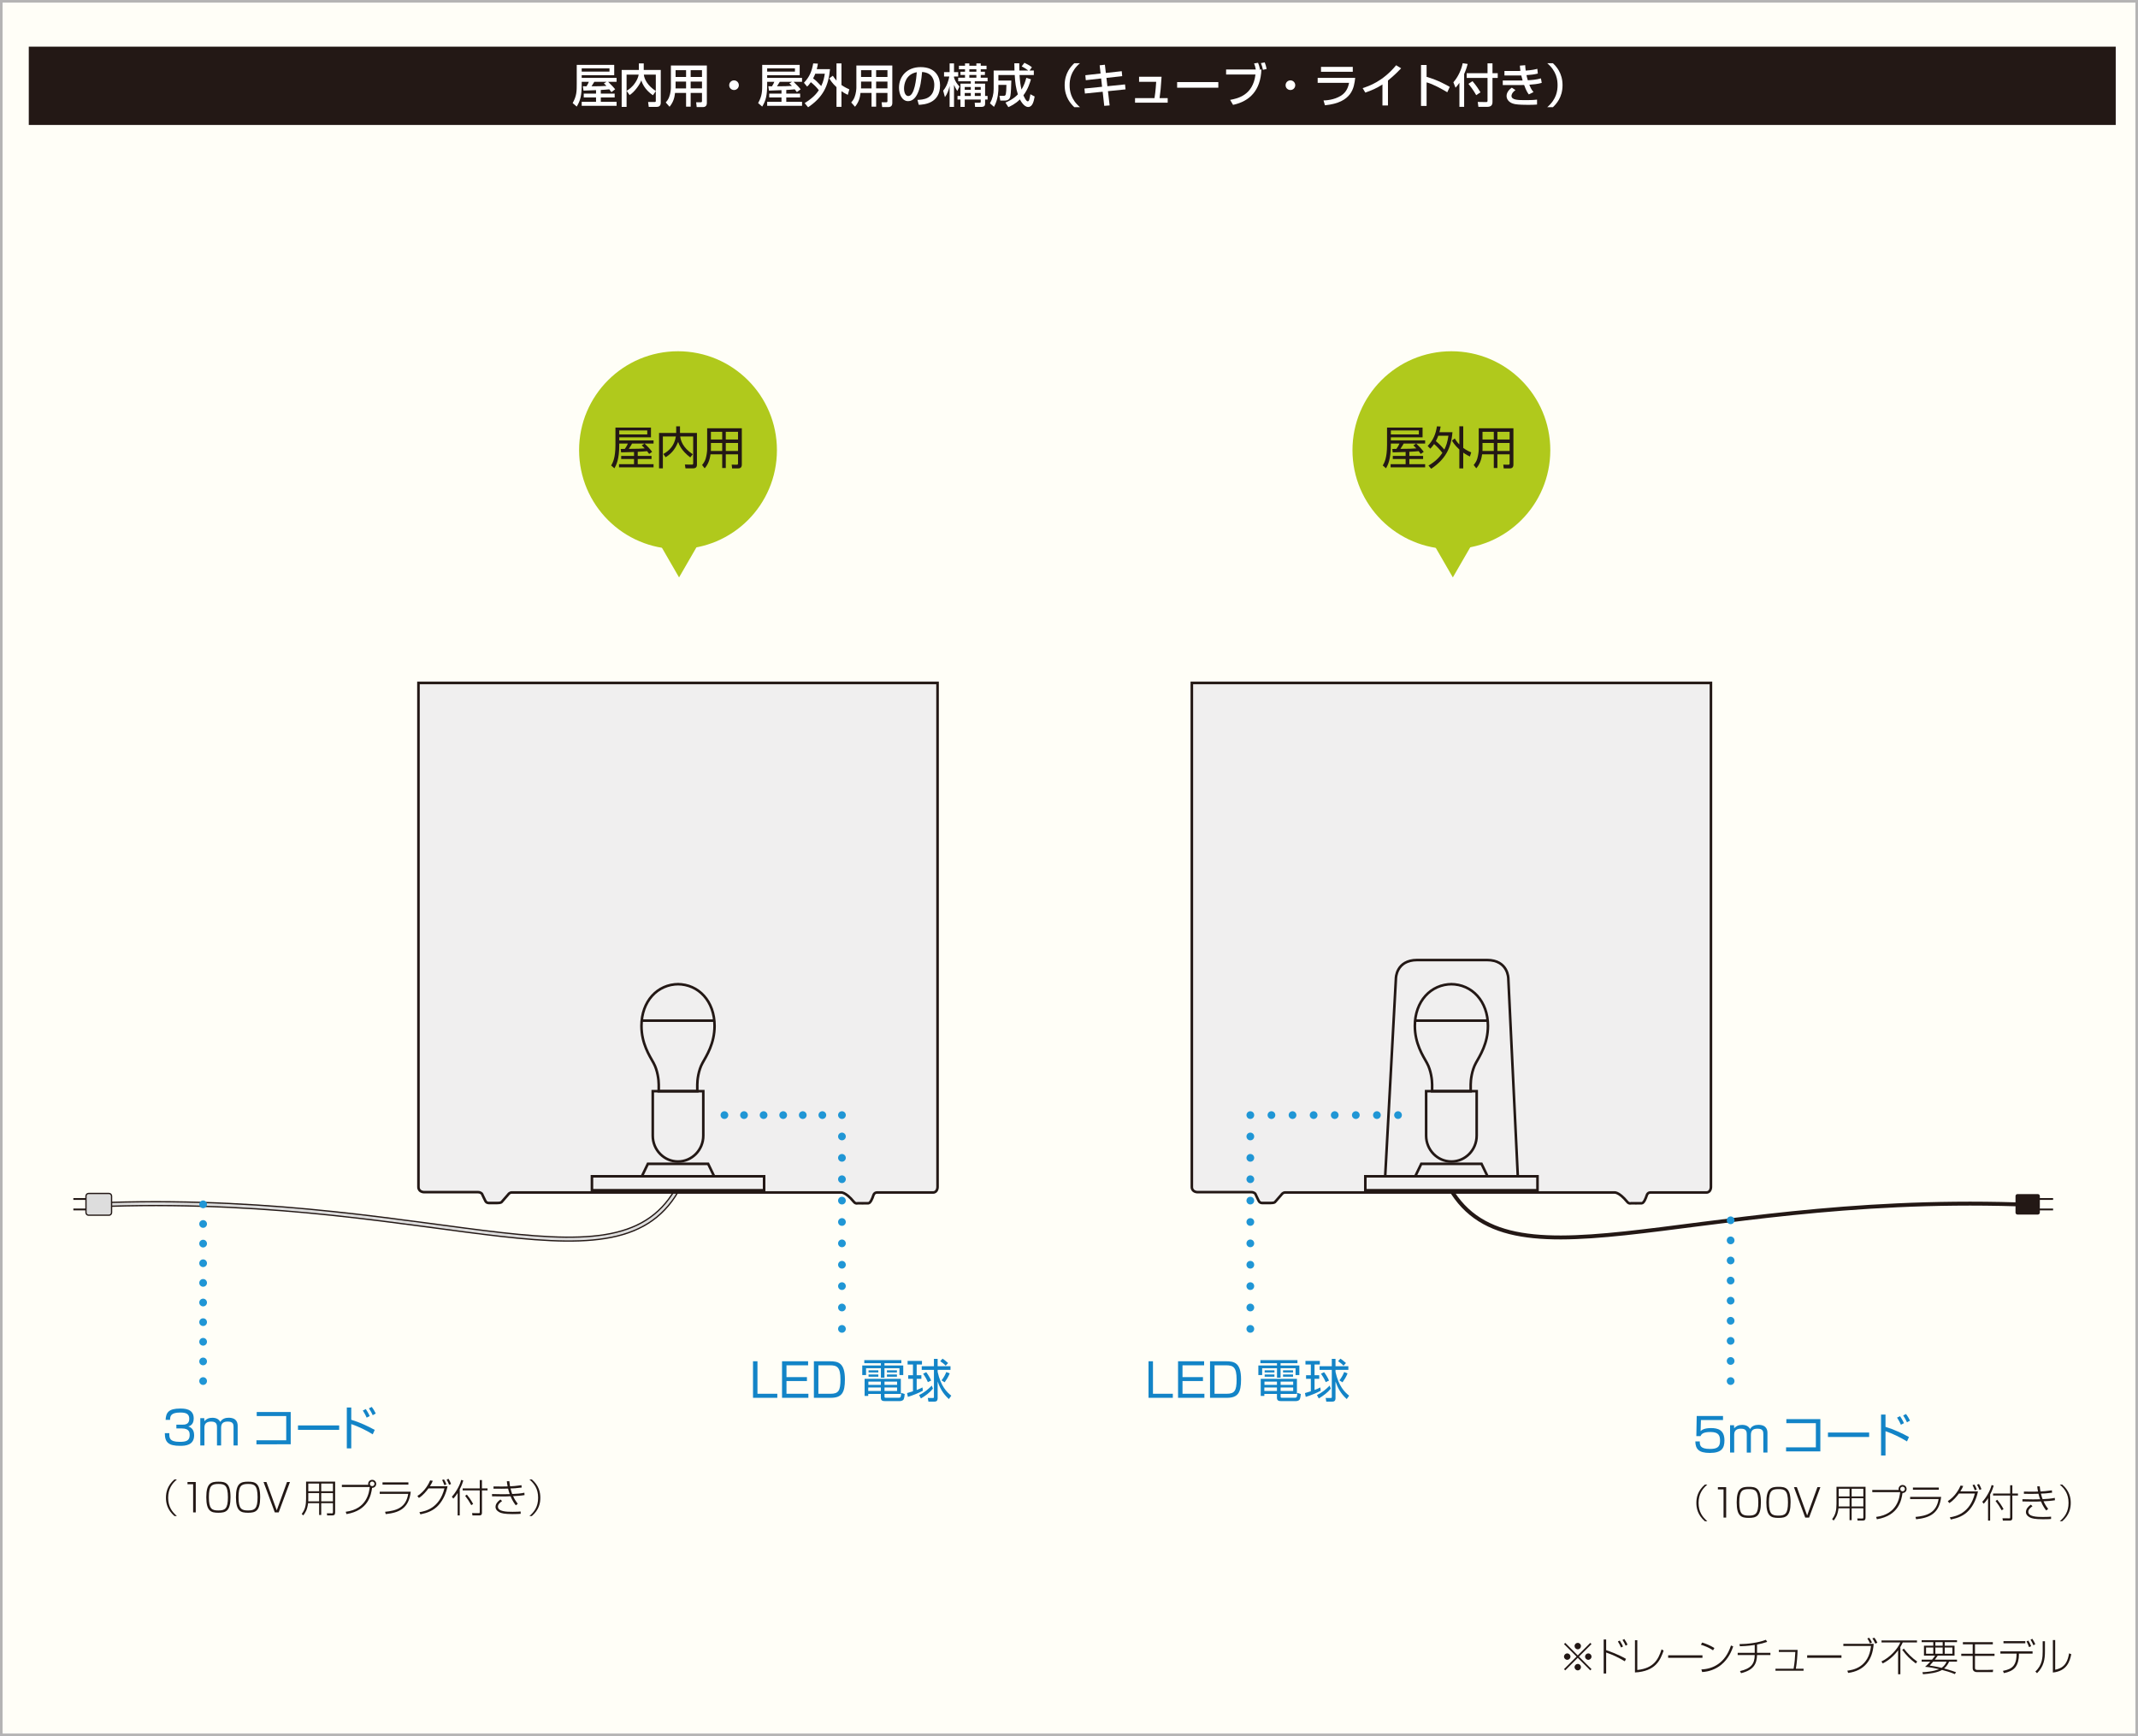 <?xml version="1.0" encoding="utf-8"?>
<!-- Generator: Adobe Illustrator 15.0.0, SVG Export Plug-In . SVG Version: 6.00 Build 0)  -->
<!DOCTYPE svg PUBLIC "-//W3C//DTD SVG 1.1//EN" "http://www.w3.org/Graphics/SVG/1.1/DTD/svg11.dtd">
<svg version="1.1" id="レイヤー_1" xmlns="http://www.w3.org/2000/svg" xmlns:xlink="http://www.w3.org/1999/xlink" x="0px"
	 y="0px" width="830px" height="674px" viewBox="0 0 830 674" enable-background="new 0 0 830 674" xml:space="preserve">
<rect x="0" y="0" width="830" height="674" fill="#333333" stroke="none"/>
<g>
	<rect x="0.5" y="0.5" fill="#FFFEF7" width="829" height="673"/>
	<path fill="#B5B4B4" d="M829,1v672H1V1H829 M830,0H0v674h830V0L830,0z"/>
</g>
<rect x="11.174" y="18.113" fill="#231815" width="810.18" height="30.399"/>
<g>
	<g>
		<path fill="#FFFFFF" d="M231.389,35.002c-3.998,0.144-4.43,0.162-4.862,0.18l-0.252-1.692c0.198,0,1.17,0,1.422,0.018
			c0.54-0.9,0.63-1.062,0.9-1.746h-2.773v0.864c0,4.429-0.486,6.374-1.926,8.75l-1.585-1.35c1.585-2.846,1.585-4.664,1.585-7.455
			v-7.382h14.548v3.997h-12.622v1.045h13.54v1.53h-3.277c1.854,1.854,2.161,2.16,2.737,2.898l-1.458,1.099
			c-0.234-0.324-0.45-0.63-0.828-1.08c-0.9,0.107-2.341,0.197-3.295,0.252v1.422h5.383v1.477h-5.383v1.711h6.122v1.53h-13.54v-1.53
			h5.564v-1.711h-4.771v-1.477h4.771V35.002z M225.825,26.539V27.8h10.785v-1.261H225.825z M235.476,31.761h-4.753
			c-0.666,1.099-0.738,1.225-1.08,1.729c2.466,0,3.961,0,5.78-0.145c-0.433-0.468-0.667-0.684-0.991-0.954L235.476,31.761z"/>
		<path fill="#FFFFFF" d="M243.267,35.254c0.828-0.522,2.125-1.314,3.385-3.224c0.703-1.044,1.135-2.143,1.297-3.061h-4.7v12.532
			h-1.909V27.151h6.68v-2.539h1.891v2.539h6.608v12.748c0,1.404-0.99,1.603-1.656,1.603h-3.007l-0.252-1.909h2.521
			c0.216,0,0.468,0,0.468-0.378V35.38l-1.116,1.603c-0.63-0.433-3.583-2.467-4.501-5.798c-0.558,1.603-2.683,4.573-4.555,5.726
			L243.267,35.254z M254.592,28.97h-4.645c0.162,1.711,1.422,4.285,4.645,6.355V28.97z"/>
		<path fill="#FFFFFF" d="M272.52,36.082h-4.394v5.329h-1.782v-5.329h-4.286c-0.198,1.729-0.576,3.457-2.125,5.365l-1.476-1.656
			c0.36-0.433,0.918-1.08,1.296-2.07c0.612-1.549,0.703-3.26,0.703-3.709v-8.589h13.954v14.603c0,0.54-0.18,1.548-1.548,1.548
			h-2.395l-0.216-1.872h1.836c0.162,0,0.432-0.036,0.432-0.414V36.082z M262.275,31.671v2.052c0,0.108-0.018,0.522-0.018,0.595
			h4.087v-2.646H262.275z M262.275,27.241v2.629h4.069v-2.629H262.275z M268.126,27.241v2.629h4.394v-2.629H268.126z
			 M268.126,31.671v2.646h4.394v-2.646H268.126z"/>
		<path fill="#FFFFFF" d="M286.829,33.075c0,1.044-0.829,1.872-1.873,1.872c-1.044,0-1.89-0.828-1.872-1.872
			c0-1.045,0.846-1.873,1.872-1.873C285.982,31.202,286.829,32.03,286.829,33.075z"/>
		<path fill="#FFFFFF" d="M303.389,35.002c-3.998,0.144-4.43,0.162-4.862,0.18l-0.252-1.692c0.198,0,1.17,0,1.422,0.018
			c0.54-0.9,0.63-1.062,0.9-1.746h-2.773v0.864c0,4.429-0.486,6.374-1.926,8.75l-1.585-1.35c1.585-2.846,1.585-4.664,1.585-7.455
			v-7.382h14.548v3.997h-12.622v1.045h13.54v1.53h-3.277c1.854,1.854,2.161,2.16,2.737,2.898l-1.458,1.099
			c-0.234-0.324-0.45-0.63-0.828-1.08c-0.9,0.107-2.341,0.197-3.295,0.252v1.422h5.383v1.477h-5.383v1.711h6.122v1.53h-13.54v-1.53
			h5.564v-1.711h-4.771v-1.477h4.771V35.002z M297.825,26.539V27.8h10.785v-1.261H297.825z M307.476,31.761h-4.753
			c-0.666,1.099-0.738,1.225-1.08,1.729c2.466,0,3.961,0,5.78-0.145c-0.433-0.468-0.667-0.684-0.991-0.954L307.476,31.761z"/>
		<path fill="#FFFFFF" d="M312.098,32.139c2.269-2.395,3.043-4.501,3.601-7.526l1.818,0.09c-0.09,0.631-0.198,1.225-0.432,2.143
			h5.132c-0.594,6.536-2.701,10.857-8.499,14.801l-1.333-1.62c3.133-1.963,4.555-3.583,5.492-5.006
			c-0.972-1.278-1.909-2.16-3.097-3.115c-0.576,0.864-1.026,1.314-1.44,1.711L312.098,32.139z M316.491,28.628
			c-0.145,0.378-0.415,1.026-0.829,1.818c1.152,0.846,1.369,1.08,3.151,2.953c0.882-1.819,1.188-3.457,1.387-4.771H316.491z
			 M323.333,29.402c0.306,0.504,0.648,1.062,1.404,1.89v-6.68h1.927v8.391c1.26,0.882,2.287,1.351,3.061,1.692l-0.594,2.125
			c-0.63-0.307-1.387-0.666-2.467-1.423v6.086h-1.927v-7.652c-1.729-1.584-2.395-2.755-2.809-3.438L323.333,29.402z"/>
		<path fill="#FFFFFF" d="M344.52,36.082h-4.394v5.329h-1.782v-5.329h-4.286c-0.198,1.729-0.576,3.457-2.125,5.365l-1.476-1.656
			c0.36-0.433,0.918-1.08,1.296-2.07c0.612-1.549,0.703-3.26,0.703-3.709v-8.589h13.954v14.603c0,0.54-0.18,1.548-1.548,1.548
			h-2.395l-0.216-1.872h1.836c0.162,0,0.432-0.036,0.432-0.414V36.082z M334.275,31.671v2.052c0,0.108-0.018,0.522-0.018,0.595
			h4.087v-2.646H334.275z M334.275,27.241v2.629h4.069v-2.629H334.275z M340.126,27.241v2.629h4.394v-2.629H340.126z
			 M340.126,31.671v2.646h4.394v-2.646H340.126z"/>
		<path fill="#FFFFFF" d="M356.164,38.782c2.143-0.09,6.536-0.288,6.536-5.869c0-1.423-0.486-4.699-4.735-4.97
			c-0.288,2.989-0.594,6.212-1.963,8.787c-0.306,0.558-1.368,2.538-3.457,2.538c-2.358,0-3.547-2.7-3.547-5.222
			c0-4.339,3.061-7.994,8.408-7.994c5.978,0,7.544,4.105,7.544,7.059c0,7.147-6.392,7.49-8.265,7.58L356.164,38.782z M350.96,34.317
			c0,1.944,0.756,2.971,1.657,2.971c2.413,0,3.115-6.733,3.295-9.255C351.609,28.79,350.96,32.732,350.96,34.317z"/>
		<path fill="#FFFFFF" d="M366.152,35.199c1.476-1.71,2.143-4.141,2.376-5.491h-2.035v-1.711h2.161v-3.385h1.71v3.385h1.621v1.711
			h-1.621v0.468c0.522,1.495,1.207,2.449,2.125,3.421l-0.864,1.729c-0.667-1.08-0.918-1.548-1.261-2.395v8.571h-1.71v-8.103
			c-0.396,1.603-0.846,2.971-1.818,4.321L366.152,35.199z M374.632,24.612h1.674v0.918h2.737v-0.918h1.692v0.918h2.251v1.369h-2.251
			v0.954h1.621v1.242h-1.621v1.062h2.665v1.404h-4.97v0.9h3.998v4.789h0.972v1.387h-0.972v1.584c0,0.721-0.234,1.279-1.495,1.279
			h-2.395l-0.144-1.621h1.729c0.576,0,0.612-0.072,0.612-0.486v-0.756h-6.211v2.863h-1.657v-2.863h-1.152v-1.387h1.152v-4.789h4.015
			v-0.9h-4.897v-1.404h2.647v-1.062h-1.765v-1.242h1.765v-0.954h-2.359V25.53h2.359V24.612z M374.524,33.777v1.08h2.358v-1.08
			H374.524z M374.524,36.1v1.152h2.358V36.1H374.524z M376.307,26.899v0.954h2.737v-0.954H376.307z M376.307,29.096v1.062h2.737
			v-1.062H376.307z M378.431,33.777v1.08h2.305v-1.08H378.431z M378.431,36.1v1.152h2.305V36.1H378.431z"/>
		<path fill="#FFFFFF" d="M390.328,39.827c0.702-0.307,3.061-1.297,4.825-3.188c-0.756-2.431-1.044-4.339-1.224-7.508h-6.338v2.143
			h5.023c-0.036,1.351-0.126,4.934-0.378,6.05c-0.145,0.63-0.433,1.729-2.233,1.729h-1.674l-0.324-1.854h1.747
			c0.576,0,0.702-0.504,0.738-0.774c0.09-0.504,0.216-1.53,0.216-3.457h-3.115v1.494c0,0.253,0,4.142-1.71,7.022l-1.567-1.368
			c0.973-1.711,1.44-3.565,1.44-5.563v-7.167h8.084c0-0.611-0.054-2.592-0.054-2.826h1.909c0,0.684,0,1.098,0.036,2.826h3.493
			c-1.098-0.828-1.873-1.26-2.575-1.62l1.044-1.387c0.828,0.36,2.178,1.117,2.917,1.729l-0.936,1.278h1.674v1.747h-5.545
			c0.162,2.503,0.396,4.123,0.774,5.636c0.955-1.621,1.44-2.953,1.854-4.556l1.801,0.576c-0.36,1.225-1.116,3.817-2.917,6.212
			c0.036,0.09,0.973,2.341,1.657,2.341c0.558,0,0.702-0.792,1.044-2.755l1.656,0.883c-0.324,1.782-0.792,4.068-2.521,4.068
			c-1.693,0-3.025-2.593-3.205-2.952c-1.765,1.8-3.727,2.664-4.483,3.007L390.328,39.827z"/>
		<path fill="#FFFFFF" d="M419.257,24.54c-3.619,3.079-4.015,6.446-4.015,8.535s0.396,5.455,4.015,8.534h-2.196
			c-1.279-1.206-3.746-3.781-3.746-8.534c0-4.754,2.467-7.328,3.746-8.535H419.257z"/>
		<path fill="#FFFFFF" d="M426.904,25.351l2.034-0.216l0.36,3.187l6.176-0.684l0.18,1.926l-6.122,0.685l0.378,3.223l6.842-0.702
			l0.199,1.927l-6.824,0.702l0.648,5.528l-2.09,0.161l-0.611-5.474l-6.896,0.703l-0.18-1.945l6.842-0.684l-0.359-3.224l-5.961,0.667
			l-0.18-1.927l5.924-0.667L426.904,25.351z"/>
		<path fill="#FFFFFF" d="M450.936,29.798c-0.252,4.142-0.45,6.014-0.774,8.301h3.151v1.765h-12.676v-1.765h7.544
			c0.433-2.341,0.648-6.104,0.666-6.338h-6.644v-1.963H450.936z"/>
		<path fill="#FFFFFF" d="M472.969,31.868v2.179H456.98v-2.179H472.969z"/>
		<path fill="#FFFFFF" d="M488.395,24.378c0.323,0.757,0.504,1.369,0.756,2.503l-0.522,0.108h1.062
			c-0.306,8.103-4.538,12.352-11.001,13.72l-1.135-1.927c2.898-0.558,8.858-1.746,9.831-9.849h-11.397v-1.944h11.541
			c-0.197-1.044-0.414-1.656-0.684-2.358L488.395,24.378z M490.285,27.115c-0.127-0.721-0.469-1.927-0.775-2.611l1.477-0.27
			c0.342,0.882,0.504,1.422,0.738,2.539L490.285,27.115z"/>
		<path fill="#FFFFFF" d="M502.829,33.075c0,1.044-0.829,1.872-1.873,1.872s-1.89-0.828-1.872-1.872
			c0-1.045,0.846-1.873,1.872-1.873S502.829,32.03,502.829,33.075z"/>
		<path fill="#FFFFFF" d="M526.104,30.23c-0.433,3.745-1.134,9.614-11.739,10.641l-0.559-1.872c1.026-0.036,4.033-0.162,6.734-1.819
			c2.395-1.476,2.935-3.799,3.187-5.023h-12.189V30.23H526.104z M525.168,25.963v1.908h-12.334v-1.908H525.168z"/>
		<path fill="#FFFFFF" d="M538.829,40.943h-2.144v-8.156c-2.052,1.368-4.32,2.377-6.661,3.15l-1.026-1.729
			c2.431-0.792,7.778-2.557,13-8.876l1.944,1.188c-0.702,0.72-2.61,2.736-5.113,4.735V40.943z"/>
		<path fill="#FFFFFF" d="M553.822,25.225v4.609c4.375,1.242,7.796,3.205,9.002,3.907l-0.972,2.07
			c-2.017-1.206-5.563-3.205-8.03-3.835v9.146h-2.161V25.225H553.822z"/>
		<path fill="#FFFFFF" d="M566.564,32.156c-0.721,1.045-1.08,1.44-1.513,1.891l-0.828-2.106c1.837-2.07,3.115-4.934,3.619-7.4
			l1.927,0.288c-0.18,0.721-0.522,1.999-1.369,3.926v12.729h-1.836V32.156z M577.476,24.595h1.927v3.816h2.035v1.854h-2.035v9.31
			c0,1.296-0.594,1.908-2.143,1.908h-3.331l-0.252-1.908l3.331,0.054c0.432,0,0.468-0.306,0.468-0.522v-8.841h-8.085v-1.854h8.085
			V24.595z M571.643,31.509c1.584,1.836,2.592,3.493,3.096,4.321l-1.656,1.116c-0.378-0.702-1.477-2.557-3.024-4.394L571.643,31.509
			z"/>
		<path fill="#FFFFFF" d="M592.108,25.314c0.019,0.54,0.036,0.973,0.181,2.089c2.484-0.145,3.871-0.504,4.52-0.685l0.197,1.837
			c-1.44,0.378-2.736,0.486-4.411,0.612c0.108,0.558,0.343,1.458,0.522,1.998c1.458-0.09,3.33-0.216,5.096-0.738l0.306,1.747
			c-1.62,0.468-3.024,0.576-4.808,0.72c0.522,1.261,0.738,1.783,1.621,2.846l-1.818,0.918c-0.486-0.631-0.99-1.351-1.819-3.655
			c-0.72,0.018-1.332,0.018-2.07,0.018h-6.229v-1.764h6.373c0.307,0,0.559,0,1.333-0.019c-0.091-0.306-0.253-0.864-0.522-1.944
			c-0.145,0-0.774,0.018-0.9,0.018h-5.636v-1.765h5.601c0.053,0,0.504-0.018,0.611-0.035c-0.145-0.973-0.18-1.495-0.216-2.035
			L592.108,25.314z M588.328,34.983c-1.387,0.973-1.549,1.909-1.549,2.232c0,1.657,2.754,1.657,5.42,1.657
			c2.826,0,3.834-0.126,4.501-0.198v1.908c-0.648,0.054-1.603,0.126-3.367,0.126c-1.368,0-3.817-0.036-5.077-0.27
			c-3.35-0.595-3.385-2.881-3.385-3.133c0-0.36,0-1.855,2.034-3.277L588.328,34.983z"/>
		<path fill="#FFFFFF" d="M600.656,41.609c3.619-3.079,4.015-6.445,4.015-8.534s-0.396-5.456-4.015-8.535h2.196
			c1.278,1.207,3.745,3.781,3.745,8.535c0,4.753-2.467,7.328-3.745,8.534H600.656z"/>
	</g>
</g>
<g>
	<circle fill="#B0C91C" cx="263.211" cy="174.765" r="38.4"/>
	<g>
		<path fill="#231815" d="M246.136,175.474c-2.516,0.07-4.838,0.141-5.014,0.141l-0.159-1.319c0.299,0,1.196,0,1.583-0.018
			c0.123-0.159,0.757-0.985,1.196-2.076H240.4v0.527c0,5.735-1.179,7.847-1.865,9.078l-1.267-1.091
			c0.598-1.038,1.654-2.867,1.654-8.005v-6.703h13.793v3.783H240.4v1.179h13.318v1.231h-3.483c1.056,0.985,2.058,2.041,2.938,3.202
			l-1.161,0.826c-0.229-0.316-0.281-0.387-0.809-1.073c-0.792,0.07-2.006,0.194-3.625,0.247v1.601h5.349v1.196h-5.349v2.006h6.14
			v1.231h-13.406v-1.231h5.824V178.2h-4.979v-1.196h4.979V175.474z M251.273,167.116H240.4v1.549h10.873V167.116z M250.217,172.201
			h-4.838c-0.193,0.369-0.458,0.845-1.267,2.059c3.695-0.035,4.311-0.035,6.175-0.194c-0.563-0.633-0.827-0.844-1.161-1.144
			L250.217,172.201z"/>
		<path fill="#231815" d="M262.504,165.516h1.478v2.568h6.58v12.245c0,0.404,0,1.495-1.46,1.495h-2.991l-0.229-1.478l2.727,0.018
			c0.229,0,0.493-0.018,0.493-0.457v-10.451h-5.032c0.194,1.461,0.862,4.258,4.874,6.896l-0.968,1.232
			c-3.483-2.657-4.328-4.944-4.715-6.018c-0.827,2.006-2.041,4.24-4.856,5.946l-0.897-1.267c2.428-1.302,4.31-3.378,4.873-6.791
			h-5.049v12.368h-1.478v-13.74h6.65V165.516z"/>
		<path fill="#231815" d="M287.986,180.364c0,1.284-0.792,1.478-1.39,1.478h-2.375l-0.176-1.46l2.059,0.035
			c0.299,0,0.405-0.211,0.405-0.475v-3.555h-4.75v5.296h-1.39v-5.296h-4.539c-0.317,2.552-1.284,4.346-2.27,5.419l-1.003-1.284
			c0.405-0.492,1.056-1.302,1.407-2.498c0.352-1.249,0.563-2.691,0.563-3.642v-8.111h13.459V180.364z M280.368,171.973h-4.381v2.181
			c0,0.634,0,0.704-0.018,0.915h4.398V171.973z M280.368,167.645h-4.381v2.99h4.381V167.645z M286.508,167.645h-4.75v2.99h4.75
			V167.645z M286.508,171.973h-4.75v3.096h4.75V171.973z"/>
	</g>
	<polygon fill="#B0C91C" points="263.622,224.169 253.26,206.224 273.982,206.224 	"/>
</g>
<g>
	<circle fill="#B0C91C" cx="563.449" cy="174.765" r="38.4"/>
	<g>
		<path fill="#231815" d="M545.682,175.474c-2.517,0.07-4.839,0.141-5.015,0.141l-0.159-1.319c0.3,0,1.197,0,1.584-0.018
			c0.123-0.159,0.757-0.985,1.196-2.076h-3.343v0.527c0,5.735-1.179,7.847-1.865,9.078l-1.266-1.091
			c0.598-1.038,1.653-2.867,1.653-8.005v-6.703h13.794v3.783h-12.316v1.179h13.318v1.231h-3.484
			c1.057,0.985,2.059,2.041,2.939,3.202l-1.162,0.826c-0.229-0.316-0.281-0.387-0.809-1.073c-0.791,0.07-2.006,0.194-3.625,0.247
			v1.601h5.35v1.196h-5.35v2.006h6.141v1.231h-13.406v-1.231h5.824V178.2h-4.979v-1.196h4.979V175.474z M550.818,167.116h-10.873
			v1.549h10.873V167.116z M549.762,172.201h-4.838c-0.193,0.369-0.457,0.845-1.266,2.059c3.693-0.035,4.311-0.035,6.174-0.194
			c-0.562-0.633-0.826-0.844-1.16-1.144L549.762,172.201z"/>
		<path fill="#231815" d="M554.238,173.134c2.252-2.34,3.113-4.646,3.605-7.618l1.426,0.07c-0.176,1.021-0.281,1.583-0.475,2.217
			h5.066c-0.51,6.387-2.902,10.573-8.252,14.18l-1.055-1.231c2.621-1.548,4.205-3.148,5.4-4.926
			c-0.773-1.056-1.934-2.322-3.219-3.431c-0.598,0.897-1.092,1.39-1.479,1.795L554.238,173.134z M558.355,169.157
			c-0.211,0.599-0.439,1.144-0.934,2.094c1.602,1.284,2.975,2.902,3.291,3.29c0.686-1.372,1.248-2.938,1.582-5.384H558.355z
			 M570.635,177.232c-0.668-0.316-1.424-0.686-2.586-1.513v6.122h-1.514v-7.336c-1.883-1.725-2.586-2.991-2.867-3.466l1.092-0.81
			c0.352,0.581,0.826,1.354,1.775,2.322v-7.055h1.514v8.392c1.303,0.968,2.393,1.461,3.096,1.76L570.635,177.232z"/>
		<path fill="#231815" d="M587.531,180.364c0,1.284-0.793,1.478-1.391,1.478h-2.375l-0.176-1.46l2.059,0.035
			c0.299,0,0.404-0.211,0.404-0.475v-3.555h-4.75v5.296h-1.391v-5.296h-4.539c-0.316,2.552-1.283,4.346-2.27,5.419l-1.002-1.284
			c0.404-0.492,1.055-1.302,1.408-2.498c0.352-1.249,0.562-2.691,0.562-3.642v-8.111h13.459V180.364z M579.912,171.973h-4.379v2.181
			c0,0.634,0,0.704-0.018,0.915h4.396V171.973z M579.912,167.645h-4.379v2.99h4.379V167.645z M586.053,167.645h-4.75v2.99h4.75
			V167.645z M586.053,171.973h-4.75v3.096h4.75V171.973z"/>
	</g>
	<polygon fill="#B0C91C" points="564.012,224.169 553.65,206.224 574.373,206.224 	"/>
</g>
<g>
	<path fill="none" stroke="#231815" stroke-width="2" d="M42.706,467.553c130.759-3.974,200.474,38.438,222.146-9.603"/>
	<path fill="none" stroke="#DDDDDD" d="M42.706,467.553c130.759-3.974,200.474,38.438,222.146-9.603"/>
	<rect x="28.478" y="465.125" fill="#231815" width="7.602" height="0.705"/>
	<rect x="28.478" y="469.188" fill="#231815" width="7.602" height="0.705"/>
	<g>
		<path fill="none" stroke="#231815" stroke-miterlimit="10" d="M43.067,470.762c0,0.42-0.343,0.764-0.763,0.764h-7.913
			c-0.42,0-0.763-0.344-0.763-0.764v-6.419c0-0.42,0.343-0.764,0.763-0.764h7.913c0.42,0,0.763,0.344,0.763,0.764V470.762z"/>
		<path fill="#DDDDDD" d="M43.067,470.762c0,0.42-0.343,0.764-0.763,0.764h-7.913c-0.42,0-0.763-0.344-0.763-0.764v-6.419
			c0-0.42,0.343-0.764,0.763-0.764h7.913c0.42,0,0.763,0.344,0.763,0.764V470.762z"/>
	</g>
</g>
<g>
	<path fill="#F0EFEF" stroke="#231815" d="M363.972,265.137v195.71c0,0,0,2.107-1.756,2.107h-21.661c0,0-1.091-0.133-1.485,1.08
		c-0.395,1.231-1.151,3.047-1.939,3.09c-0.789,0.06-4.089,0-4.089,0s-0.87,0.329-1.55-0.519c-3.376-4.122-5.131-3.651-5.131-3.651
		H200.348h-1.807c0,0-0.732,0-1.304,0.84l-2.496,2.86c0,0-0.227,0.381-1.68,0.381h-3.219c0,0-0.94,0.089-1.399-0.771
		c-0.47-0.886-1.315-2.749-1.315-2.749s-0.381-0.694-1.656-0.694h-20.864c0,0-2.158,0-2.158-2.018V265.137H363.972z"/>
	<g>
		<g>
			<rect x="229.798" y="456.669" fill="none" stroke="#231815" width="66.841" height="5.418"/>
		</g>
		<path fill="none" stroke="#231815" d="M255.731,423.65v-2.614c0-1.712-0.424-5.472-1.999-8.335
			c-1.583-2.857-4.705-7.546-4.705-14.434c0-9.539,6.19-16.186,14.398-16.186h-0.413c8.205,0,14.39,6.646,14.39,16.186
			c0,6.888-3.122,11.576-4.694,14.434c-1.583,2.863-2.01,6.623-2.01,8.335v2.614H255.731z"/>
		<path fill="none" stroke="#231815" d="M273.028,423.624v17.271c0,5.534-4.399,10.034-9.815,10.034l0,0
			c-5.418,0-9.807-4.5-9.807-10.034v-17.271H273.028z"/>
		<polyline fill="none" stroke="#231815" points="249.125,456.79 251.518,451.829 274.908,451.829 277.306,456.79 		"/>
		<line fill="none" stroke="#231815" x1="249.044" y1="396.234" x2="277.387" y2="396.234"/>
	</g>
</g>
<g>
	<g>
		<path fill="none" stroke="#231815" stroke-width="1.527" d="M782.811,467.552c-130.76-3.974-200.473,37.502-222.146-10.539"/>
		<g>
			<path fill="#231815" d="M782.449,470.761c0,0.42,0.344,0.764,0.764,0.764h7.912c0.42,0,0.764-0.344,0.764-0.764v-6.419
				c0-0.42-0.344-0.764-0.764-0.764h-7.912c-0.42,0-0.764,0.344-0.764,0.764V470.761z"/>
		</g>
		<rect x="789.438" y="465.124" fill="#231815" width="7.602" height="0.705"/>
		<rect x="789.438" y="469.188" fill="#231815" width="7.602" height="0.705"/>
	</g>
</g>
<g>
	<g>
		<path fill="#1384C7" d="M65.733,556.394c-0.036,1.675-0.072,3.367,3.979,3.367c2.251,0,3.925-0.271,3.925-2.611
			c0-0.918-0.054-2.593-3.043-2.593H68.47v-1.458h2.143c1.081,0,2.863,0,2.863-2.287c0-1.962-1.314-2.431-3.475-2.431
			c-3.673,0-3.961,1.333-3.979,2.845h-1.729c0.126-2.935,1.296-4.393,5.654-4.393c1.53,0,5.257,0,5.257,3.816
			c0,2.558-1.603,2.989-2.106,3.134c0.558,0.197,2.269,0.773,2.269,3.402c0,3.962-3.493,4.124-5.438,4.124
			c-4.538,0-5.942-1.351-5.942-4.916H65.733z"/>
		<path fill="#1384C7" d="M79.305,550.56l0.036,1.171c0.738-0.828,1.657-1.314,3.079-1.314c1.513,0,2.485,0.522,3.115,1.603
			c0.612-1.135,1.873-1.621,3.187-1.621c3.547,0,3.547,2.449,3.547,3.313v7.454h-1.603v-7.112c0-0.972-0.054-2.16-2.215-2.16
			c-1.729,0-2.611,0.63-2.611,2.395v6.878h-1.603v-6.878c0-1.026,0-2.395-2.214-2.395c-1.495,0-2.665,0.521-2.665,2.286v6.986
			h-1.603V550.56H79.305z"/>
		<path fill="#1384C7" d="M112.861,548.184v12.531H99.555v-1.566h11.56v-9.398H99.663v-1.566H112.861z"/>
		<path fill="#1384C7" d="M131.671,553.387v1.729h-15.989v-1.729H131.671z"/>
		<path fill="#1384C7" d="M136.367,546.419v4.771c3.241,0.972,6.626,2.557,9.11,3.942l-0.774,1.711
			c-2.557-1.585-5.582-3.043-8.336-3.979v9.436h-1.729v-15.881H136.367z M142.344,550.362c-0.198-0.469-0.612-1.387-1.495-2.755
			l1.152-0.576c0.216,0.323,0.973,1.422,1.531,2.719L142.344,550.362z M144.703,549.426c-0.36-0.792-0.756-1.566-1.477-2.665
			l1.098-0.559c0.738,0.99,1.225,1.891,1.549,2.558L144.703,549.426z"/>
	</g>
</g>
<g>
	<path fill="#231815" d="M68.676,574.355c-1.905,1.65-3.39,3.66-3.39,7.109c0,3.45,1.485,5.46,3.39,7.11h-0.945
		c-2.85-2.46-3.3-5.145-3.3-7.11c0-1.965,0.45-4.649,3.3-7.109H68.676z"/>
	<path fill="#231815" d="M75.997,575.346v11.819h-1.02V576.23h-2.19v-0.885H75.997z"/>
	<path fill="#231815" d="M89.487,581.255c0,5.445-1.86,6.03-4.695,6.03c-2.805,0-4.71-0.54-4.71-6.03c0-5.475,1.89-6.029,4.71-6.029
		C87.552,575.226,89.487,575.721,89.487,581.255z M81.088,581.24c0,4.665,1.215,5.16,3.72,5.16c2.52,0,3.675-0.646,3.675-5.115
		c0-4.77-1.32-5.175-3.705-5.175C82.183,576.11,81.088,576.785,81.088,581.24z"/>
	<path fill="#231815" d="M101.002,581.255c0,5.445-1.86,6.03-4.695,6.03c-2.805,0-4.71-0.54-4.71-6.03
		c0-5.475,1.89-6.029,4.71-6.029C99.067,575.226,101.002,575.721,101.002,581.255z M92.603,581.24c0,4.665,1.215,5.16,3.72,5.16
		c2.52,0,3.675-0.646,3.675-5.115c0-4.77-1.32-5.175-3.705-5.175C93.698,576.11,92.603,576.785,92.603,581.24z"/>
	<path fill="#231815" d="M103.434,575.346l4.005,11.01l3.99-11.01h1.14l-4.38,11.819h-1.5l-4.38-11.819H103.434z"/>
	<path fill="#231815" d="M130.105,587.09c0,0.811-0.21,1.23-1.035,1.23H127l-0.105-0.825l2.025,0.03c0.33,0,0.33-0.315,0.33-0.45
		v-3.51h-4.545v4.59h-0.81v-4.59h-4.29c-0.3,2.564-1.125,3.824-1.89,4.755l-0.585-0.57c1.29-1.635,1.695-3.33,1.695-5.895v-6.645
		h11.28V587.09z M119.68,581.705c0,0.465,0,0.766-0.015,1.155h4.229v-3.21h-4.215V581.705z M123.895,575.961h-4.215v2.984h4.215
		V575.961z M129.25,575.961h-4.545v2.984h4.545V575.961z M129.25,579.65h-4.545v3.21h4.545V579.65z"/>
	<path fill="#231815" d="M134.208,586.91c8.339-1.035,9.12-7.725,9.33-9.614h-10.815v-0.855h10.245
		c-0.03-0.09-0.045-0.18-0.045-0.36c0-0.915,0.735-1.574,1.56-1.574c0.87,0,1.56,0.689,1.56,1.56c0,0.81-0.63,1.56-1.59,1.56
		c-0.39,2.686-1.38,8.745-9.945,10.185L134.208,586.91z M143.583,576.065c0,0.495,0.405,0.9,0.9,0.9c0.51,0,0.9-0.42,0.9-0.9
		c0-0.51-0.405-0.9-0.9-0.9C144.002,575.165,143.583,575.556,143.583,576.065z"/>
	<path fill="#231815" d="M159.462,579.125c-0.75,6.525-4.53,8.146-9.72,8.685l-0.24-0.899c4.305-0.42,8.085-1.485,8.97-6.944
		h-11.055v-0.841H159.462z M158.547,575.495v0.855h-10.05v-0.855H158.547z"/>
	<path fill="#231815" d="M162.034,580.79c3.045-1.979,4.455-4.875,4.965-6.06l1.02,0.165c-0.24,0.555-0.495,1.17-1.11,2.1h6.84
		c-0.555,2.715-1.665,5.311-3.525,7.365c-1.95,2.13-4.26,2.97-7.005,3.555l-0.405-0.84c2.37-0.405,7.785-1.53,9.719-9.24h-6.194
		c-0.765,1.021-2.085,2.716-3.72,3.705L162.034,580.79z M172.504,576.561c-0.36-0.99-0.6-1.5-0.87-1.995l0.735-0.225
		c0.39,0.614,0.75,1.455,0.93,1.949L172.504,576.561z M174.349,576.426c-0.09-0.226-0.6-1.471-0.96-2.04l0.765-0.255
		c0.255,0.435,0.72,1.319,0.96,1.995L174.349,576.426z"/>
	<path fill="#231815" d="M178.475,588.335h-0.81v-8.729c-0.81,1.29-1.41,1.89-1.695,2.189l-0.555-0.75
		c1.26-1.26,3.075-4.17,3.63-6.51l0.81,0.226c-0.18,0.615-0.51,1.77-1.38,3.435V588.335z M187.099,574.61v3.225h2.175v0.766h-2.175
		v8.624c0,0.45-0.03,1.11-1.005,1.11h-2.685l-0.135-0.915l2.565,0.03c0.24,0,0.405,0,0.405-0.405v-8.444h-6.63v-0.766h6.63v-3.225
		H187.099z M181.25,580.25c0.675,0.811,1.545,1.98,2.43,3.615l-0.72,0.479c-0.975-1.694-1.32-2.249-2.385-3.63L181.25,580.25z"/>
	<path fill="#231815" d="M197.736,575.046c0.06,0.524,0.105,1.109,0.27,1.979c0.78-0.03,2.475-0.135,4.44-0.435l0.075,0.915
		c-2.04,0.284-3.27,0.329-4.334,0.359c0.27,1.08,0.48,1.695,0.66,2.146c1.425-0.045,3.33-0.181,4.725-0.495l0.06,0.915
		c-1.125,0.21-3.255,0.375-4.44,0.404c0.69,1.516,1.41,2.431,1.815,2.971l-0.75,0.6c-0.45-0.555-1.26-1.605-2.055-3.525
		c-1.545,0.061-1.965,0.091-3.045,0.075l-4.14-0.06v-0.87l4.125,0.075c0.57,0.015,1.665,0,2.745-0.045
		c-0.315-0.855-0.42-1.261-0.645-2.146c-1.155,0.045-1.935,0.045-2.385,0.045l-3.27-0.015v-0.87l3.18,0.03
		c1.155,0.015,2.235-0.045,2.295-0.045c-0.18-0.84-0.255-1.5-0.3-2.01H197.736z M194.916,582.755c-0.75,0.511-1.62,1.275-1.62,2.146
		c0,1.935,3.33,2.024,5.715,2.024c1.74,0,2.535-0.075,3.12-0.12v0.9c-0.57,0.045-1.275,0.104-3.105,0.104
		c-3.375,0-4.305-0.359-4.92-0.614c-0.42-0.181-1.74-0.855-1.74-2.16c0-1.229,0.915-2.205,1.905-2.895L194.916,582.755z"/>
	<path fill="#231815" d="M206.466,574.355c2.85,2.46,3.3,5.145,3.3,7.109c0,1.966-0.45,4.65-3.3,7.11h-0.945
		c1.905-1.65,3.39-3.66,3.39-7.11c0-3.449-1.485-5.459-3.39-7.109H206.466z"/>
</g>
<g>
	<g>
		<path fill="#1384C7" d="M668.896,549.734v1.566h-8.57l-0.127,4.285c0.504-0.432,1.351-1.17,4.069-1.17
			c2.575,0,5.186,0.666,5.186,4.789c0,3.025-1.116,4.862-5.671,4.862c-4.43,0-5.564-1.603-5.637-4.466h1.729
			c0.019,1.423,0.037,2.917,3.926,2.917c2.736,0,3.943-0.685,3.943-3.133c0-1.927-0.396-3.439-3.691-3.439
			c-2.917,0-3.493,0.774-3.889,1.585h-1.621l0.145-7.797H668.896z"/>
		<path fill="#1384C7" d="M673.186,553.317l0.036,1.171c0.738-0.828,1.657-1.314,3.079-1.314c1.513,0,2.484,0.522,3.115,1.603
			c0.611-1.135,1.872-1.621,3.187-1.621c3.548,0,3.548,2.449,3.548,3.313v7.454h-1.604v-7.112c0-0.972-0.054-2.16-2.215-2.16
			c-1.729,0-2.61,0.63-2.61,2.395v6.878h-1.603v-6.878c0-1.026,0-2.395-2.215-2.395c-1.494,0-2.664,0.521-2.664,2.286v6.986h-1.604
			v-10.605H673.186z"/>
		<path fill="#1384C7" d="M706.684,550.941v12.531h-13.306v-1.566h11.56v-9.398h-11.451v-1.566H706.684z"/>
		<path fill="#1384C7" d="M725.629,556.145v1.729h-15.988v-1.729H725.629z"/>
		<path fill="#1384C7" d="M731.98,549.177v4.771c3.241,0.972,6.627,2.557,9.111,3.942l-0.774,1.711
			c-2.557-1.585-5.582-3.043-8.337-3.979v9.436h-1.729v-15.881H731.98z M737.959,553.12c-0.198-0.469-0.613-1.387-1.495-2.755
			l1.152-0.576c0.216,0.323,0.973,1.422,1.53,2.719L737.959,553.12z M740.317,552.184c-0.36-0.792-0.757-1.566-1.477-2.665
			l1.099-0.559c0.738,0.99,1.225,1.891,1.549,2.558L740.317,552.184z"/>
	</g>
</g>
<g>
	<path fill="#231815" d="M662.801,576.355c-1.905,1.65-3.391,3.66-3.391,7.109c0,3.45,1.485,5.46,3.391,7.11h-0.945
		c-2.85-2.46-3.3-5.145-3.3-7.11c0-1.965,0.45-4.649,3.3-7.109H662.801z"/>
	<path fill="#231815" d="M670.121,577.346v11.819h-1.02V578.23h-2.19v-0.885H670.121z"/>
	<path fill="#231815" d="M683.611,583.255c0,5.445-1.859,6.03-4.695,6.03c-2.805,0-4.709-0.54-4.709-6.03
		c0-5.475,1.89-6.029,4.709-6.029C681.676,577.226,683.611,577.721,683.611,583.255z M675.212,583.24c0,4.665,1.215,5.16,3.72,5.16
		c2.52,0,3.675-0.646,3.675-5.115c0-4.77-1.319-5.175-3.705-5.175C676.307,578.11,675.212,578.785,675.212,583.24z"/>
	<path fill="#231815" d="M695.127,583.255c0,5.445-1.86,6.03-4.695,6.03c-2.805,0-4.71-0.54-4.71-6.03
		c0-5.475,1.89-6.029,4.71-6.029C693.191,577.226,695.127,577.721,695.127,583.255z M686.727,583.24c0,4.665,1.215,5.16,3.721,5.16
		c2.52,0,3.674-0.646,3.674-5.115c0-4.77-1.319-5.175-3.705-5.175C687.822,578.11,686.727,578.785,686.727,583.24z"/>
	<path fill="#231815" d="M697.559,577.346l4.004,11.01l3.99-11.01h1.141l-4.381,11.819h-1.5l-4.379-11.819H697.559z"/>
	<path fill="#231815" d="M724.229,589.09c0,0.811-0.209,1.23-1.035,1.23h-2.069l-0.104-0.825l2.024,0.03
		c0.33,0,0.33-0.315,0.33-0.45v-3.51h-4.545v4.59h-0.81v-4.59h-4.29c-0.3,2.564-1.125,3.824-1.89,4.755l-0.586-0.57
		c1.291-1.635,1.695-3.33,1.695-5.895v-6.645h11.279V589.09z M713.805,583.705c0,0.465,0,0.766-0.016,1.155h4.23v-3.21h-4.215
		V583.705z M718.02,577.961h-4.215v2.984h4.215V577.961z M723.374,577.961h-4.545v2.984h4.545V577.961z M723.374,581.65h-4.545v3.21
		h4.545V581.65z"/>
	<path fill="#231815" d="M728.332,588.91c8.34-1.035,9.119-7.725,9.33-9.614h-10.815v-0.855h10.245
		c-0.03-0.09-0.045-0.18-0.045-0.36c0-0.915,0.734-1.574,1.56-1.574c0.87,0,1.56,0.689,1.56,1.56c0,0.81-0.629,1.56-1.59,1.56
		c-0.39,2.686-1.38,8.745-9.944,10.185L728.332,588.91z M737.707,578.065c0,0.495,0.404,0.9,0.899,0.9c0.51,0,0.899-0.42,0.899-0.9
		c0-0.51-0.404-0.9-0.899-0.9C738.127,577.165,737.707,577.556,737.707,578.065z"/>
	<path fill="#231815" d="M753.586,581.125c-0.75,6.525-4.529,8.146-9.72,8.685l-0.24-0.899c4.306-0.42,8.085-1.485,8.97-6.944
		h-11.055v-0.841H753.586z M752.671,577.495v0.855h-10.05v-0.855H752.671z"/>
	<path fill="#231815" d="M756.158,582.79c3.045-1.979,4.455-4.875,4.965-6.06l1.02,0.165c-0.239,0.555-0.494,1.17-1.109,2.1h6.84
		c-0.555,2.715-1.665,5.311-3.525,7.365c-1.949,2.13-4.26,2.97-7.004,3.555l-0.405-0.84c2.37-0.405,7.784-1.53,9.72-9.24h-6.195
		c-0.765,1.021-2.084,2.716-3.72,3.705L756.158,582.79z M766.628,578.561c-0.36-0.99-0.601-1.5-0.87-1.995l0.735-0.225
		c0.39,0.614,0.749,1.455,0.93,1.949L766.628,578.561z M768.473,578.426c-0.09-0.226-0.6-1.471-0.96-2.04l0.765-0.255
		c0.256,0.435,0.721,1.319,0.961,1.995L768.473,578.426z"/>
	<path fill="#231815" d="M772.599,590.335h-0.81v-8.729c-0.811,1.29-1.41,1.89-1.695,2.189l-0.555-0.75
		c1.26-1.26,3.074-4.17,3.629-6.51l0.811,0.226c-0.18,0.615-0.51,1.77-1.38,3.435V590.335z M781.223,576.61v3.225h2.176v0.766
		h-2.176v8.624c0,0.45-0.029,1.11-1.004,1.11h-2.686l-0.135-0.915l2.564,0.03c0.24,0,0.405,0,0.405-0.405v-8.444h-6.63v-0.766h6.63
		v-3.225H781.223z M775.373,582.25c0.676,0.811,1.545,1.98,2.43,3.615l-0.719,0.479c-0.976-1.694-1.32-2.249-2.386-3.63
		L775.373,582.25z"/>
	<path fill="#231815" d="M791.859,577.046c0.061,0.524,0.105,1.109,0.271,1.979c0.78-0.03,2.476-0.135,4.44-0.435l0.074,0.915
		c-2.039,0.284-3.27,0.329-4.334,0.359c0.27,1.08,0.479,1.695,0.659,2.146c1.425-0.045,3.33-0.181,4.726-0.495l0.06,0.915
		c-1.125,0.21-3.255,0.375-4.44,0.404c0.69,1.516,1.41,2.431,1.815,2.971l-0.75,0.6c-0.45-0.555-1.261-1.605-2.056-3.525
		c-1.545,0.061-1.965,0.091-3.045,0.075l-4.139-0.06v-0.87l4.125,0.075c0.569,0.015,1.664,0,2.744-0.045
		c-0.314-0.855-0.42-1.261-0.645-2.146c-1.155,0.045-1.936,0.045-2.385,0.045l-3.271-0.015v-0.87l3.181,0.03
		c1.154,0.015,2.234-0.045,2.295-0.045c-0.181-0.84-0.256-1.5-0.301-2.01H791.859z M789.04,584.755
		c-0.75,0.511-1.62,1.275-1.62,2.146c0,1.935,3.33,2.024,5.715,2.024c1.74,0,2.535-0.075,3.12-0.12v0.9
		c-0.57,0.045-1.274,0.104-3.104,0.104c-3.375,0-4.305-0.359-4.92-0.614c-0.42-0.181-1.74-0.855-1.74-2.16
		c0-1.229,0.915-2.205,1.904-2.895L789.04,584.755z"/>
	<path fill="#231815" d="M800.59,576.355c2.85,2.46,3.301,5.145,3.301,7.109c0,1.966-0.451,4.65-3.301,7.11h-0.945
		c1.906-1.65,3.391-3.66,3.391-7.11c0-3.449-1.484-5.459-3.391-7.109H800.59z"/>
</g>
<g>
	<path fill="#1384C7" d="M294.058,528.477v12.622h7.706v1.566h-9.435v-14.188H294.058z"/>
	<path fill="#1384C7" d="M313.716,528.477v1.566h-8.391v4.592h7.94v1.53h-7.94v4.934h8.499v1.566h-10.227v-14.188H313.716z"/>
	<path fill="#1384C7" d="M322.085,528.477c3.295,0,5.923,0.559,5.923,7.059c0,5.167-1.224,7.13-5.509,7.13h-6.536v-14.188H322.085z
		 M317.709,530.043v11.056h4.664c3.133,0,3.907-1.152,3.907-5.546c0-4.897-1.368-5.51-4.177-5.51H317.709z"/>
	<path fill="#1384C7" d="M349.915,529.233h-6.554v0.882h7.292v3.709h-1.477v-2.646h-5.815v3.673h-1.387v-3.673h-5.762v2.646h-1.476
		v-3.709h7.238v-0.882h-6.446v-1.188h14.386V529.233z M349.717,541.152h-6.338v0.937c0,0.396,0,0.559,0.576,0.559h4.879
		c0.792,0,0.936-0.162,1.026-1.891l1.368,0.45c-0.072,0.756-0.216,1.656-0.414,2.034c-0.306,0.63-1.278,0.702-1.458,0.702h-5.78
		c-0.72,0-1.62-0.054-1.62-1.278v-1.513h-4.897v0.792h-1.405v-6.661h14.062V541.152z M341.957,538.649h-4.897v1.369h4.897V538.649z
		 M341.957,536.381h-4.844v1.261h4.844V536.381z M340.984,531.988v0.828h-3.799v-0.828H340.984z M340.984,533.608v0.864h-3.799
		v-0.864H340.984z M348.259,536.381h-4.879v1.261h4.879V536.381z M348.259,538.649h-4.879v1.369h4.879V538.649z M348.205,531.988
		v0.828h-3.889v-0.828H348.205z M348.205,533.608v0.864h-3.889v-0.864H348.205z"/>
	<path fill="#1384C7" d="M358.264,539.91c-1.278,0.774-4.285,1.963-5.815,2.395l-0.306-1.477c0.612-0.162,1.278-0.359,2.287-0.702
		v-4.843h-1.854v-1.387h1.854v-4.159h-2.088v-1.387h5.582v1.387h-2.053v4.159h1.818v1.387h-1.818v4.339
		c0.756-0.27,1.458-0.559,2.25-0.99L358.264,539.91z M356.806,541.603c2.107-1.044,3.475-2.215,4.916-3.673l0.468,1.17
		c-1.278,1.585-2.953,2.791-4.681,3.817L356.806,541.603z M364.008,527.54v2.863h4.988v1.423h-4.988v0.773
		c1.207,5.564,3.583,7.887,5.294,9.237l-0.937,1.314c-2.484-2.251-3.565-4.556-4.357-6.807v6.429c0,0.378,0,1.368-1.17,1.368h-2.413
		l-0.234-1.423l1.999,0.019c0.234,0,0.378-0.072,0.378-0.36v-10.551h-4.735v-1.423h4.735v-2.863H364.008z M360.209,536.579
		c-0.468-1.134-1.17-2.341-1.836-3.277l1.206-0.594c0.594,0.792,1.495,2.215,1.909,3.277L360.209,536.579z M367.123,530.188
		c-0.612-0.666-1.44-1.297-2.125-1.729l0.918-0.99c0.342,0.233,1.062,0.702,2.161,1.692L367.123,530.188z M365.521,535.896
		c0.918-1.135,1.566-2.521,1.854-3.241l1.314,0.54c-0.63,1.494-1.08,2.196-1.962,3.457L365.521,535.896z"/>
</g>
<g>
	<g>
		<path fill="#1384C7" d="M447.598,528.477v12.622h7.706v1.566h-9.435v-14.188H447.598z"/>
		<path fill="#1384C7" d="M467.457,528.477v1.566h-8.391v4.592h7.941v1.53h-7.941v4.934h8.499v1.566h-10.228v-14.188H467.457z"/>
		<path fill="#1384C7" d="M475.873,528.477c3.295,0,5.924,0.559,5.924,7.059c0,5.167-1.225,7.13-5.51,7.13h-6.535v-14.188H475.873z
			 M471.498,530.043v11.056h4.663c3.134,0,3.907-1.152,3.907-5.546c0-4.897-1.368-5.51-4.178-5.51H471.498z"/>
		<path fill="#1384C7" d="M503.688,529.233h-6.554v0.882h7.292v3.709h-1.477v-2.646h-5.815v3.673h-1.387v-3.673h-5.762v2.646h-1.476
			v-3.709h7.237v-0.882h-6.446v-1.188h14.387V529.233z M503.49,541.152h-6.338v0.937c0,0.396,0,0.559,0.576,0.559h4.879
			c0.792,0,0.936-0.162,1.026-1.891l1.368,0.45c-0.072,0.756-0.216,1.656-0.414,2.034c-0.307,0.63-1.278,0.702-1.459,0.702h-5.779
			c-0.721,0-1.62-0.054-1.62-1.278v-1.513h-4.897v0.792h-1.404v-6.661h14.062V541.152z M495.729,538.649h-4.897v1.369h4.897V538.649
			z M495.729,536.381h-4.844v1.261h4.844V536.381z M494.757,531.988v0.828h-3.799v-0.828H494.757z M494.757,533.608v0.864h-3.799
			v-0.864H494.757z M502.031,536.381h-4.879v1.261h4.879V536.381z M502.031,538.649h-4.879v1.369h4.879V538.649z M501.977,531.988
			v0.828h-3.889v-0.828H501.977z M501.977,533.608v0.864h-3.889v-0.864H501.977z"/>
		<path fill="#1384C7" d="M512.719,539.91c-1.278,0.774-4.285,1.963-5.815,2.395l-0.306-1.477c0.611-0.162,1.277-0.359,2.286-0.702
			v-4.843h-1.854v-1.387h1.854v-4.159h-2.089v-1.387h5.582v1.387h-2.053v4.159h1.818v1.387h-1.818v4.339
			c0.756-0.27,1.459-0.559,2.25-0.99L512.719,539.91z M511.261,541.603c2.106-1.044,3.475-2.215,4.915-3.673l0.469,1.17
			c-1.279,1.585-2.953,2.791-4.682,3.817L511.261,541.603z M518.463,527.54v2.863h4.987v1.423h-4.987v0.773
			c1.206,5.564,3.583,7.887,5.293,9.237l-0.936,1.314c-2.485-2.251-3.565-4.556-4.357-6.807v6.429c0,0.378,0,1.368-1.17,1.368
			h-2.414l-0.233-1.423l1.999,0.019c0.233,0,0.378-0.072,0.378-0.36v-10.551h-4.735v-1.423h4.735v-2.863H518.463z M514.664,536.579
			c-0.469-1.134-1.171-2.341-1.837-3.277l1.206-0.594c0.594,0.792,1.494,2.215,1.908,3.277L514.664,536.579z M521.578,530.188
			c-0.613-0.666-1.441-1.297-2.125-1.729l0.918-0.99c0.342,0.233,1.062,0.702,2.16,1.692L521.578,530.188z M519.975,535.896
			c0.919-1.135,1.566-2.521,1.855-3.241l1.314,0.54c-0.631,1.494-1.081,2.196-1.963,3.457L519.975,535.896z"/>
	</g>
</g>
<g>
	<g>
		
			<line fill="none" stroke="#2096D5" stroke-width="3" stroke-linecap="round" stroke-linejoin="round" x1="281.228" y1="432.907" x2="281.228" y2="432.907"/>
		
			<line fill="none" stroke="#2096D5" stroke-width="3" stroke-linecap="round" stroke-linejoin="round" stroke-dasharray="0,7.604" x1="288.832" y1="432.907" x2="323.05" y2="432.907"/>
		
			<line fill="none" stroke="#2096D5" stroke-width="3" stroke-linecap="round" stroke-linejoin="round" x1="326.853" y1="432.907" x2="326.853" y2="432.907"/>
		
			<line fill="none" stroke="#2096D5" stroke-width="3" stroke-linecap="round" stroke-linejoin="round" stroke-dasharray="0,8.3" x1="326.853" y1="441.207" x2="326.853" y2="511.757"/>
		
			<line fill="none" stroke="#2096D5" stroke-width="3" stroke-linecap="round" stroke-linejoin="round" x1="326.853" y1="515.907" x2="326.853" y2="515.907"/>
	</g>
</g>
<g>
	<g>
		
			<line fill="none" stroke="#2096D5" stroke-width="3" stroke-linecap="round" stroke-linejoin="round" x1="78.853" y1="536.165" x2="78.853" y2="536.165"/>
		
			<line fill="none" stroke="#2096D5" stroke-width="3" stroke-linecap="round" stroke-linejoin="round" stroke-dasharray="0,7.624" x1="78.853" y1="528.541" x2="78.853" y2="471.363"/>
		
			<line fill="none" stroke="#2096D5" stroke-width="3" stroke-linecap="round" stroke-linejoin="round" x1="78.853" y1="467.552" x2="78.853" y2="467.552"/>
	</g>
</g>
<g>
	<g>
		
			<line fill="none" stroke="#2096D5" stroke-width="3" stroke-linecap="round" stroke-linejoin="round" x1="671.854" y1="536.165" x2="671.854" y2="536.165"/>
		
			<line fill="none" stroke="#2096D5" stroke-width="3" stroke-linecap="round" stroke-linejoin="round" stroke-dasharray="0,7.802" x1="671.854" y1="528.363" x2="671.854" y2="477.652"/>
		
			<line fill="none" stroke="#2096D5" stroke-width="3" stroke-linecap="round" stroke-linejoin="round" x1="671.854" y1="473.752" x2="671.854" y2="473.752"/>
	</g>
</g>
<g>
	<path fill="#231815" d="M607.649,648.479l-0.48-0.479l4.875-4.86l-4.875-4.859l0.48-0.479l4.859,4.874l4.86-4.874l0.479,0.479
		l-4.874,4.859l4.874,4.86l-0.479,0.479l-4.86-4.874L607.649,648.479z M609.674,643.139c0,0.676-0.555,1.245-1.244,1.245
		c-0.69,0-1.261-0.555-1.261-1.245c0-0.689,0.57-1.244,1.261-1.244C609.119,641.895,609.674,642.464,609.674,643.139z
		 M613.754,639.06c0,0.66-0.54,1.245-1.245,1.245c-0.69,0-1.245-0.57-1.245-1.245c0-0.705,0.57-1.26,1.245-1.26
		C613.214,637.8,613.754,638.369,613.754,639.06z M613.754,647.219c0,0.675-0.54,1.26-1.245,1.26c-0.69,0-1.245-0.569-1.245-1.26
		c0-0.689,0.57-1.245,1.245-1.245C613.214,645.974,613.754,646.544,613.754,647.219z M617.849,643.139
		c0,0.676-0.555,1.245-1.26,1.245c-0.675,0-1.245-0.555-1.245-1.245c0-0.689,0.57-1.244,1.245-1.244
		C617.294,641.895,617.849,642.464,617.849,643.139z"/>
	<path fill="#231815" d="M623.531,636.494v4.14c1.425,0.48,4.515,1.561,7.709,3.375l-0.465,0.945c-2.85-1.665-4.424-2.4-7.244-3.405
		v8.16h-0.96v-13.215H623.531z M629.32,639.6c-0.359-0.825-0.795-1.62-1.244-2.34l0.734-0.346c0.166,0.24,0.9,1.44,1.26,2.295
		L629.32,639.6z M631.105,638.909c-0.435-0.945-0.674-1.38-1.229-2.234l0.705-0.36c0.45,0.6,1.034,1.68,1.245,2.145L631.105,638.909
		z"/>
	<path fill="#231815" d="M635.627,648.329c6.314-0.675,8.115-3.975,9.42-8.01l0.795,0.495c-1.29,3.689-3.105,8.039-11.129,8.475
		v-12.51h0.914V648.329z"/>
	<path fill="#231815" d="M660.918,642.629v0.976h-13.319v-0.976H660.918z"/>
	<path fill="#231815" d="M665.029,640.694c-1.319-0.915-3.299-1.755-4.725-2.175l0.51-0.84c1.141,0.345,3.15,1.095,4.74,2.13
		L665.029,640.694z M660.5,648.104c4.455-0.135,9.285-2.43,11.49-9.284l0.869,0.36c-0.555,1.574-1.74,4.784-4.74,7.199
		c-2.084,1.665-4.649,2.61-7.319,2.745L660.5,648.104z"/>
	<path fill="#231815" d="M682.109,641.669h5.189v0.855h-5.189c-0.12,3.18-1.02,5.744-6.195,7.05l-0.435-0.811
		c4.26-0.99,5.7-2.774,5.729-6.239h-6.615v-0.855h6.615v-3.06c-2.67,0.435-4.994,0.495-5.76,0.51l-0.165-0.825
		c3.255-0.015,7.44-0.569,10.26-1.68l0.495,0.811c-1.275,0.449-2.596,0.779-3.93,1.034V641.669z"/>
	<path fill="#231815" d="M697.855,640.529c-0.074,2.46-0.27,4.904-0.689,7.319h3v0.766h-10.904v-0.766h7.034
		c0.39-2.205,0.556-4.064,0.675-6.51h-6.404v-0.81H697.855z"/>
	<path fill="#231815" d="M714.882,642.629v0.976h-13.319v-0.976H714.882z"/>
	<path fill="#231815" d="M727.387,638.174c-0.406,6.436-3.78,10.515-9.915,11.295l-0.315-0.87c2.145-0.27,8.295-1.215,9.21-9.584
		h-10.755v-0.841H727.387z M725.932,638.01c-0.136-0.346-0.465-1.11-1.021-1.92l0.72-0.271c0.615,0.78,0.975,1.59,1.096,1.845
		L725.932,638.01z M728.016,638.1c-0.375-0.9-0.81-1.575-1.14-2.04l0.795-0.255c0.435,0.555,0.795,1.154,1.155,1.949L728.016,638.1z
		"/>
	<path fill="#231815" d="M730.385,645.029c3.24-1.53,6.226-4.71,7.351-7.395h-7.306v-0.78h13.77v0.78h-5.52
		c-0.479,1.05-0.84,1.635-1.05,1.949h0.12v10.41h-0.885v-9.3c-0.87,1.155-2.82,3.54-5.955,5.085L730.385,645.029z M743.734,645.794
		c-2.31-1.755-3.614-3.075-5.264-5.279l0.629-0.48c1.471,1.92,3.195,3.63,5.19,5.024L743.734,645.794z"/>
	<path fill="#231815" d="M759.736,644.324v0.765h-3.06c-0.24,0.525-0.765,1.65-1.95,2.655c2.775,0.75,3.975,1.215,4.635,1.455
		l-0.465,0.734c-1.755-0.779-3.975-1.364-4.965-1.62c-1.8,1.096-5.084,1.5-7.395,1.665l-0.24-0.779c4.02-0.165,6.33-1.096,6.48-1.17
		c-0.99-0.226-3.811-0.87-5.43-0.931c0.539-0.479,1.049-0.96,2.024-2.01h-3.36v-0.765h4.035c0.705-0.795,0.93-1.155,1.17-1.561
		h-4.305v-3.869h3.615v-1.365h-4.516v-0.75h13.725v0.75h-4.77v1.365h3.811v3.869h-6.525c-0.314,0.45-0.645,0.915-1.125,1.561
		H759.736z M747.723,639.614v2.415h2.805v-2.415H747.723z M750.482,645.089c-0.45,0.51-1.26,1.44-1.336,1.53
		c0.826,0.12,2.34,0.33,4.62,0.885c1.38-0.975,1.785-2.07,1.92-2.415H750.482z M751.337,637.529v1.365h2.835v-1.365H751.337z
		 M751.337,639.614v2.415h2.835v-2.415H751.337z M754.967,639.614v2.415h2.984v-2.415H754.967z"/>
	<path fill="#231815" d="M773.644,637.529v0.84h-6.93v3.645h7.589v0.841h-7.589v4.694c0,0.39,0.135,0.765,0.96,0.765h3.555
		c0.12,0,1.545-0.015,2.535-0.074l-0.12,0.915h-6.09c-0.42,0-1.726-0.105-1.726-1.485v-4.814h-4.439v-0.841h4.439v-3.645h-3.809
		v-0.84H773.644z"/>
	<path fill="#231815" d="M789.072,641.084v0.885h-5.311v0.646c0,1.305-0.314,3.359-1.424,4.71c-1.035,1.26-2.596,1.845-4.396,2.22
		l-0.375-0.87c1.845-0.375,3.24-0.84,4.185-2.1c1.096-1.47,1.08-3.69,1.096-4.005l0.015-0.601h-6.284v-0.885H789.072z
		 M786.252,637.124v0.84h-8.475v-0.84H786.252z M787.707,639.449c-0.195-0.555-0.57-1.5-0.99-2.205l0.721-0.33
		c0.314,0.495,0.899,1.65,1.08,2.175L787.707,639.449z M789.402,638.744c-0.12-0.27-0.555-1.29-1.125-2.175l0.689-0.345
		c0.436,0.63,0.885,1.455,1.155,2.085L789.402,638.744z"/>
	<path fill="#231815" d="M793.879,641.084c0,3.12-0.45,5.895-3.075,8.49l-0.646-0.66c2.745-2.46,2.836-5.715,2.836-7.77v-3.976
		h0.885V641.084z M797.854,648.224c3.99-0.75,4.89-3.54,5.399-6.359l0.841,0.345c-0.57,2.67-1.591,6.524-7.141,7.11v-12.6h0.9
		V648.224z"/>
</g>
<g>
	<g>
		<path fill="#F0EFEF" stroke="#231815" d="M664.209,265.137v195.71c0,0,0,2.107-1.756,2.107h-21.66c0,0-1.092-0.133-1.486,1.08
			c-0.395,1.231-1.15,3.047-1.939,3.09c-0.787,0.06-4.088,0-4.088,0s-0.869,0.329-1.551-0.519c-3.375-4.122-5.131-3.651-5.131-3.651
			H500.586h-1.807c0,0-0.732,0-1.305,0.84l-2.496,2.86c0,0-0.227,0.381-1.68,0.381h-3.221c0,0-0.939,0.089-1.398-0.771
			c-0.469-0.886-1.314-2.749-1.314-2.749s-0.381-0.694-1.656-0.694h-20.863c0,0-2.158,0-2.158-2.018V265.137H664.209z"/>
		<g>
			<g>
				<rect x="530.035" y="456.669" fill="none" stroke="#231815" width="66.842" height="5.418"/>
			</g>
			<path fill="none" stroke="#231815" d="M555.969,423.65v-2.614c0-1.712-0.424-5.472-1.998-8.335
				c-1.582-2.857-4.705-7.546-4.705-14.434c0-9.539,6.191-16.186,14.398-16.186h-0.414c8.207,0,14.391,6.646,14.391,16.186
				c0,6.888-3.121,11.576-4.693,14.434c-1.582,2.863-2.01,6.623-2.01,8.335v2.614H555.969z"/>
			<path fill="none" stroke="#231815" d="M573.266,423.624v17.271c0,5.534-4.4,10.034-9.814,10.034l0,0
				c-5.418,0-9.807-4.5-9.807-10.034v-17.271H573.266z"/>
			<polyline fill="none" stroke="#231815" points="549.363,456.79 551.756,451.829 575.146,451.829 577.543,456.79 			"/>
			<line fill="none" stroke="#231815" x1="549.281" y1="396.234" x2="577.625" y2="396.234"/>
		</g>
	</g>
	<g>
		<path fill="none" stroke="#231815" stroke-miterlimit="10" d="M589.229,456.565l-3.682-76.687c0,0,0.008-7.171-8.299-7.171
			c-6.385,0-13.891,0-13.891,0h0.746c0,0-7.502,0-13.893,0c-8.303,0-8.299,7.171-8.299,7.171l-4.184,77.187"/>
	</g>
</g>
<g>
	<g>
		
			<line fill="none" stroke="#2096D5" stroke-width="3" stroke-linecap="round" stroke-linejoin="round" x1="542.729" y1="432.907" x2="542.729" y2="432.907"/>
		
			<line fill="none" stroke="#2096D5" stroke-width="3" stroke-linecap="round" stroke-linejoin="round" stroke-dasharray="0,8.19" x1="534.537" y1="432.907" x2="489.49" y2="432.907"/>
		
			<line fill="none" stroke="#2096D5" stroke-width="3" stroke-linecap="round" stroke-linejoin="round" x1="485.395" y1="432.907" x2="485.395" y2="432.907"/>
		
			<line fill="none" stroke="#2096D5" stroke-width="3" stroke-linecap="round" stroke-linejoin="round" stroke-dasharray="0,8.3" x1="485.395" y1="441.207" x2="485.395" y2="511.757"/>
		
			<line fill="none" stroke="#2096D5" stroke-width="3" stroke-linecap="round" stroke-linejoin="round" x1="485.395" y1="515.907" x2="485.395" y2="515.907"/>
	</g>
</g>
</svg>
